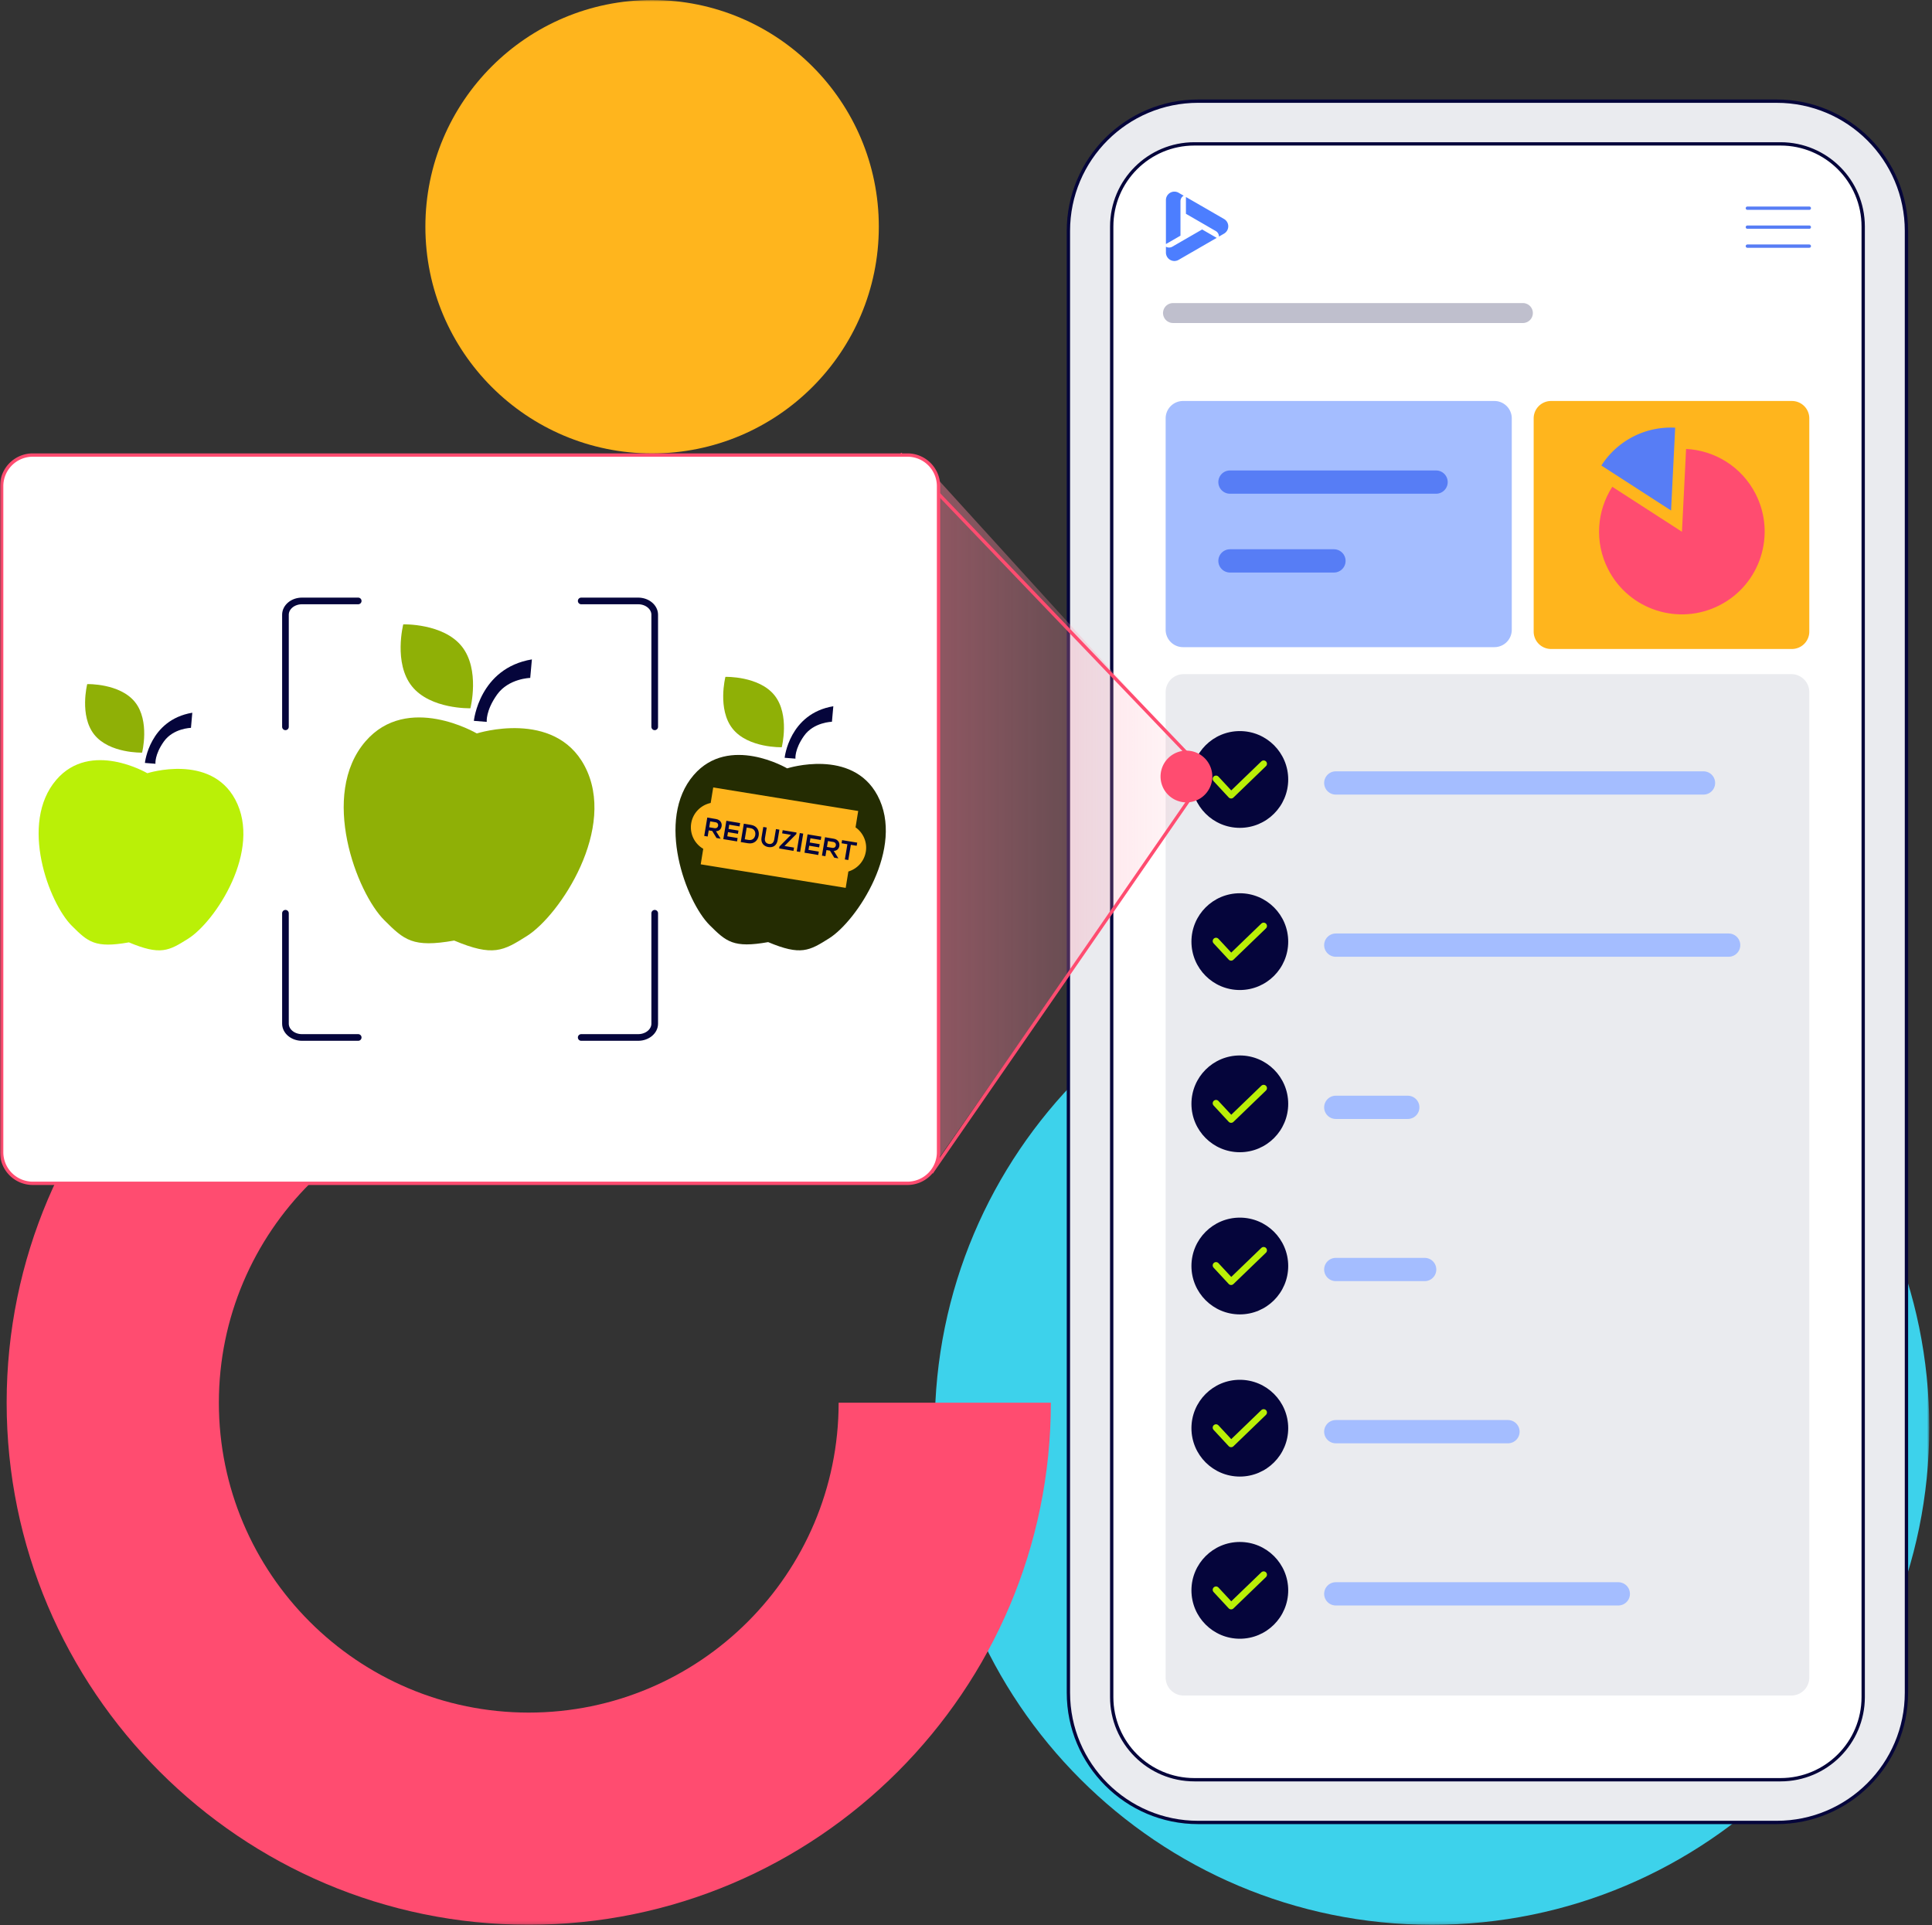 <svg xmlns="http://www.w3.org/2000/svg" width="581" height="579" fill="none" aria-hidden="true" viewBox="0 0 581 579">
	<rect x="0" y="0" width="581" height="579" fill="#333333" stroke="none"/>
	<g clip-path="url(#2-2_svg__a)">
		<mask id="2-2_svg__b" width="581" height="579" x="0" y="0" maskUnits="userSpaceOnUse" style="mask-type:luminance">
			<path fill="#fff" d="M580.17 0H0v578.84h580.17z"/>
		</mask>
		<g mask="url(#2-2_svg__b)">
			<path fill="#FFB51D" d="M196.102 136.36c37.655 0 68.18-30.525 68.18-68.18S233.757 0 196.102 0s-68.18 30.525-68.18 68.18 30.525 68.18 68.18 68.18"/>
			<path fill="#3DD2EB" d="M430.642 578.85c82.588 0 149.54-66.951 149.54-149.54s-66.952-149.54-149.54-149.54c-82.589 0-149.54 66.951-149.54 149.54s66.951 149.54 149.54 149.54"/>
			<path fill="#FF4C70" d="M316.02 421.83c0 86.58-70.44 157.01-157.01 157.01S2 508.41 2 421.83s70.44-157.01 157.01-157.01v63.83c-51.38 0-93.19 41.8-93.19 93.19s41.8 93.19 93.19 93.19 93.19-41.8 93.19-93.19h63.83z"/>
			<path fill="#EAEBEF" stroke="#05053B" stroke-miterlimit="10" d="M534.297 30.42h-173.98c-21.55 0-39.02 17.47-39.02 39.02v439.61c0 21.55 17.47 39.02 39.02 39.02h173.98c21.55 0 39.02-17.47 39.02-39.02V69.44c0-21.55-17.47-39.02-39.02-39.02Z"/>
			<path fill="#fff" stroke="#05053B" stroke-miterlimit="10" d="M535.45 43.27H359.18c-13.73 0-24.86 11.13-24.86 24.86v442.23c0 13.73 11.13 24.86 24.86 24.86h176.27c13.73 0 24.86-11.13 24.86-24.86V68.13c0-13.73-11.13-24.86-24.86-24.86Z"/>
			<path stroke="#577DF5" stroke-linecap="round" stroke-linejoin="round" d="M525.477 62.61h18.63m-18.63 11.41h18.63m-18.63-5.71h18.63"/>
			<path fill="#A4BDFF" d="M449.399 120.59h-93.63a5.23 5.23 0 0 0-5.23 5.23v63.57a5.23 5.23 0 0 0 5.23 5.23h93.63a5.23 5.23 0 0 0 5.23-5.23v-63.57a5.23 5.23 0 0 0-5.23-5.23"/>
			<path fill="#EAEBEF" d="M538.689 202.73h-182.74a5.41 5.41 0 0 0-5.41 5.41v296.35a5.41 5.41 0 0 0 5.41 5.41h182.74a5.41 5.41 0 0 0 5.41-5.41V208.14a5.41 5.41 0 0 0-5.41-5.41"/>
			<path stroke="#577DF5" stroke-linecap="round" stroke-linejoin="round" stroke-width="7" d="M369.883 144.98h61.98m-61.98 23.7h31.27"/>
			<path fill="#4C7EFF" d="M356.638 59.24v5.056l6.519 3.763-.005.003 2.453 1.416a1.92 1.92 0 0 1 .962 1.665v.002l1.529-.882a2.55 2.55 0 0 0 1.274-2.204c0-.909-.485-1.75-1.272-2.203zm-6.018 14.947v1.756c0 .909.485 1.749 1.273 2.203h.001a2.54 2.54 0 0 0 2.544 0l11.453-6.612-4.379-2.527-8.973 5.179a1.92 1.92 0 0 1-1.919.001m5.34-15.335.004-.002-1.527-.88a2.54 2.54 0 0 0-2.542 0l-.003.002a2.55 2.55 0 0 0-1.272 2.203v13.226l4.378-2.529V60.517a1.92 1.92 0 0 1 .962-1.665"/>
			<path stroke="#BFBFCD" stroke-linecap="round" stroke-linejoin="round" stroke-width="6" d="M352.75 94.14h105.22"/>
			<path fill="#05053B" d="M372.847 248.96c8.036 0 14.55-6.514 14.55-14.55s-6.514-14.55-14.55-14.55-14.55 6.514-14.55 14.55 6.514 14.55 14.55 14.55"/>
			<path stroke="#BAF007" stroke-linecap="round" stroke-linejoin="round" stroke-width="2" d="m365.688 234.24 4.54 4.89 9.78-9.44"/>
			<path stroke="#A4BDFF" stroke-linecap="round" stroke-linejoin="round" stroke-width="7" d="M401.703 235.46h110.58"/>
			<path fill="#05053B" d="M372.847 297.73c8.036 0 14.55-6.514 14.55-14.55s-6.514-14.55-14.55-14.55-14.55 6.514-14.55 14.55 6.514 14.55 14.55 14.55"/>
			<path stroke="#BAF007" stroke-linecap="round" stroke-linejoin="round" stroke-width="2" d="m365.688 283.01 4.54 4.89 9.78-9.43"/>
			<path stroke="#A4BDFF" stroke-linecap="round" stroke-linejoin="round" stroke-width="7" d="M401.703 284.23h118.14"/>
			<path fill="#05053B" d="M372.847 346.51c8.036 0 14.55-6.514 14.55-14.55s-6.514-14.55-14.55-14.55-14.55 6.514-14.55 14.55 6.514 14.55 14.55 14.55"/>
			<path stroke="#BAF007" stroke-linecap="round" stroke-linejoin="round" stroke-width="2" d="m365.688 331.78 4.54 4.89 9.78-9.43"/>
			<path stroke="#A4BDFF" stroke-linecap="round" stroke-linejoin="round" stroke-width="7" d="M401.703 333.01h21.65"/>
			<path fill="#05053B" d="M372.847 395.28c8.036 0 14.55-6.515 14.55-14.55s-6.514-14.55-14.55-14.55-14.55 6.514-14.55 14.55c0 8.035 6.514 14.55 14.55 14.55"/>
			<path stroke="#BAF007" stroke-linecap="round" stroke-linejoin="round" stroke-width="2" d="m365.688 380.55 4.54 4.89 9.78-9.43"/>
			<path stroke="#A4BDFF" stroke-linecap="round" stroke-linejoin="round" stroke-width="7" d="M401.703 381.78h26.73"/>
			<path fill="#05053B" d="M372.847 444.05c8.036 0 14.55-6.515 14.55-14.55s-6.514-14.55-14.55-14.55-14.55 6.514-14.55 14.55c0 8.035 6.514 14.55 14.55 14.55"/>
			<path stroke="#BAF007" stroke-linecap="round" stroke-linejoin="round" stroke-width="2" d="m365.688 429.33 4.54 4.89 9.78-9.44"/>
			<path stroke="#A4BDFF" stroke-linecap="round" stroke-linejoin="round" stroke-width="7" d="M401.703 430.55h51.78"/>
			<path fill="#05053B" d="M372.847 492.82c8.036 0 14.55-6.515 14.55-14.55s-6.514-14.55-14.55-14.55-14.55 6.514-14.55 14.55c0 8.035 6.514 14.55 14.55 14.55"/>
			<path stroke="#BAF007" stroke-linecap="round" stroke-linejoin="round" stroke-width="2" d="m365.688 478.1 4.54 4.89 9.78-9.43"/>
			<path stroke="#A4BDFF" stroke-linecap="round" stroke-linejoin="round" stroke-width="7" d="M401.703 479.32h84.96"/>
			<path fill="#FFB51D" d="M538.871 120.59h-72.43a5.23 5.23 0 0 0-5.23 5.23v64.12a5.23 5.23 0 0 0 5.23 5.23h72.43a5.23 5.23 0 0 0 5.23-5.23v-64.12a5.23 5.23 0 0 0-5.23-5.23"/>
			<path fill="#FF4C70" d="M484.848 146.4c-4.64 7.22-5.43 16.64-1.23 24.82 6.27 12.24 21.28 17.07 33.52 10.79 12.24-6.27 17.07-21.28 10.79-33.52-4.2-8.19-12.31-13.04-20.88-13.48l-1.24 24.91-20.96-13.53z"/>
			<path fill="#577DF5" d="m481.57 140 20.96 13.53 1.24-24.91c-4.24-.22-8.59.61-12.64 2.69a24.76 24.76 0 0 0-9.56 8.69"/>
			<path fill="url(#2-2_svg__c)" d="m161.781 206.52 117.97 145.51 77.9-111.6-.2-13.34-81.63-89.78z"/>
			<path stroke="#FF4C70" stroke-miterlimit="10" d="m198.742 208.1 81.8 143.93 77.11-111.6-.2-13.34-86.4-90.24z"/>
			<path fill="#fff" stroke="#FF4C70" stroke-miterlimit="10" d="M272.89 136.85H9.85A9.35 9.35 0 0 0 .5 146.2v200.31a9.35 9.35 0 0 0 9.35 9.35h263.04a9.35 9.35 0 0 0 9.35-9.35V146.2a9.35 9.35 0 0 0-9.35-9.35Z"/>
			<path fill="#FF4C70" d="M356.788 241.3a7.78 7.78 0 0 0 7.78-7.78 7.78 7.78 0 0 0-7.78-7.78 7.78 7.78 0 0 0-7.78 7.78 7.78 7.78 0 0 0 7.78 7.78"/>
			<path fill="#242C02" d="M230.994 283.32c9.84 4.13 12.36 2.63 18.34-1.13 8.37-5.27 22.92-27.31 14.54-42.99-7.65-14.31-27.07-8.15-27.07-8.15h-.13s-17.45-10.26-28.05 2.02c-11.62 13.46-2.25 38.15 4.76 45.13 5.01 4.98 7.14 6.99 17.64 5.12z"/>
			<path fill="#05053B" d="M235.961 227.89s1.37-13.28 14.64-15.5l-.42 4.67s-5.45.11-8.36 4.2c-2.92 4.09-2.61 6.89-2.61 6.89z"/>
			<path fill="#8FB006" d="M232.911 209.1c4.68 5.85 2.18 15.62 2.18 15.62s-10.08.29-14.76-5.55c-4.68-5.85-2.18-15.62-2.18-15.62s10.08-.29 14.76 5.55"/>
			<path fill="#FFB51D" d="M260.373 256.13c.48-2.93-.82-5.72-3.09-7.32l.8-4.92-43.6-7.08-.76 4.67c-2.94.62-5.35 2.98-5.86 6.12a7.47 7.47 0 0 0 3.62 7.66l-.76 4.67 43.6 7.08.8-4.92c2.66-.8 4.77-3.04 5.25-5.97z"/>
			<path fill="#000" d="m176.78 252.27-1.33-.22-1.09-1.99-.87-.14-.29 1.77-1.2-.19.87-5.38c.88.14 1.68.27 2.55.41 1.3.21 1.85 1.19 1.69 2.14-.12.7-.43 1.29-1.52 1.49l1.19 2.02-.02.09zm-2.87-4.93-.25 1.57 1.37.22c.55.09.86-.29.91-.62.05-.37-.11-.85-.67-.95l-1.35-.22z"/>
			<path fill="#05053B" d="m216.677 252.141-.011.071-1.192-.199-1.293-2.114-1.057-.177-.309 1.846-1.042-.174.925-5.531c.876.146 1.751.301 2.627.447 1.3.226 1.842 1.208 1.682 2.163-.127.758-.602 1.465-1.687 1.502zm-1.515-4.86-1.586-.266-.295 1.768 1.586.265c.663.111 1.02-.284 1.094-.725.074-.442-.144-.933-.799-1.042m6.658 4.738-.171 1.026-4.135-.691.924-5.523 4.134.691-.169 1.01-3.101-.519-.212 1.271 2.99.5-.162.97-2.99-.5-.209 1.247zm4.035-3.948c1.894.317 2.512 1.807 2.308 3.176-.21 1.401-1.298 2.67-3.232 2.347l-2.169-.363.923-5.523zm-1.301.796-.591 3.535 1.136.19c1.255.21 1.905-.622 2.031-1.526.121-.864-.241-1.808-1.44-2.009zm8.795.465 1.034.173-.529 3.164c-.273 1.633-1.415 2.302-2.804 2.07-1.325-.222-2.319-1.215-2.041-2.88l.529-3.164 1.034.173-.529 3.164c-.166.994.313 1.618 1.173 1.761.86.144 1.446-.35 1.604-1.297zm1.86 1.284.159-.954 4.175.698-.082.489-3.541 3.569 2.864.479-.165.986-4.316-.722.1-.599 3.465-3.501zm5.415 5.602-1.034-.173.924-5.523 1.034.173zm5.615-.115-.172 1.025-4.134-.691.923-5.523 4.135.691-.169 1.01-3.101-.518-.212 1.27 2.99.5-.162.971-2.991-.501-.208 1.247zm5.845 1.959-.012.071-1.191-.2-1.293-2.114-1.057-.177-.309 1.847-1.042-.174.925-5.532c.876.147 1.751.301 2.626.448 1.301.225 1.842 1.208 1.683 2.163-.127.757-.602 1.464-1.687 1.502zm-1.515-4.861-1.586-.265-.295 1.767 1.586.266c.662.11 1.02-.284 1.094-.726s-.144-.932-.799-1.042m3.498 5.265.765-4.576-1.751-.293.158-.947 4.545.76-.158.947-1.752-.293-.765 4.576z"/>
			<path fill="#8FB006" d="M136.576 282.85c11.72 4.92 14.73 3.14 21.86-1.35 9.98-6.29 27.32-32.55 17.33-51.24-9.12-17.06-32.27-9.72-32.27-9.72h-.16s-20.79-12.23-33.43 2.41c-13.85 16.05-2.69 45.47 5.67 53.79 5.97 5.94 8.51 8.34 21.03 6.11z"/>
			<path fill="#05053B" d="M142.502 216.78s1.63-15.83 17.45-18.48l-.5 5.57s-6.49.14-9.97 5.01c-3.47 4.87-3.11 8.21-3.11 8.21l-3.88-.31z"/>
			<path fill="#8FB006" d="M138.861 194.38c5.58 6.97 2.6 18.62 2.6 18.62s-12.02.35-17.59-6.62c-5.58-6.97-2.6-18.62-2.6-18.62s12.02-.35 17.59 6.62"/>
			<path fill="#BAF007" d="M38.742 283.39c9.57 4.02 12.03 2.56 17.85-1.1 8.15-5.13 22.31-26.58 14.15-41.85-7.45-13.93-26.35-7.93-26.35-7.93h-.13s-16.98-9.99-27.3 1.97c-11.31 13.11-2.19 37.14 4.63 43.93 4.87 4.85 6.95 6.81 17.17 4.99h-.02z"/>
			<path fill="#05053B" d="M43.578 229.43s1.34-12.93 14.25-15.09l-.4 4.55s-5.3.11-8.14 4.09-2.54 6.71-2.54 6.71l-3.17-.25z"/>
			<path fill="#8FB006" d="M40.599 211.14c4.55 5.69 2.13 15.2 2.13 15.2s-9.81.28-14.37-5.41c-4.55-5.69-2.13-15.2-2.13-15.2s9.81-.28 14.37 5.41"/>
			<path stroke="#05053B" stroke-linecap="round" stroke-miterlimit="10" stroke-width="2" d="M196.891 218.58v-33.7c0-2.29-2.23-4.16-4.97-4.16h-17.14m-67.057 0h-16.91c-2.75 0-4.97 1.86-4.97 4.16v33.7m0 56.06v33.2c0 2.3 2.23 4.16 4.97 4.16h16.91m67.057 0h17.14c2.74 0 4.97-1.86 4.97-4.16v-33.2"/>
		</g>
	</g>
	<defs>
		<linearGradient id="2-2_svg__c" x1="357.651" x2="161.781" y1="244.67" y2="244.67" gradientUnits="userSpaceOnUse">
			<stop stop-color="#FFA4B6" stop-opacity=".1"/>
			<stop offset="1" stop-color="#FF4C70"/>
		</linearGradient>
		<clipPath id="2-2_svg__a">
			<path fill="#fff" d="M0 0h581v579H0z"/>
		</clipPath>
	</defs>
</svg>

